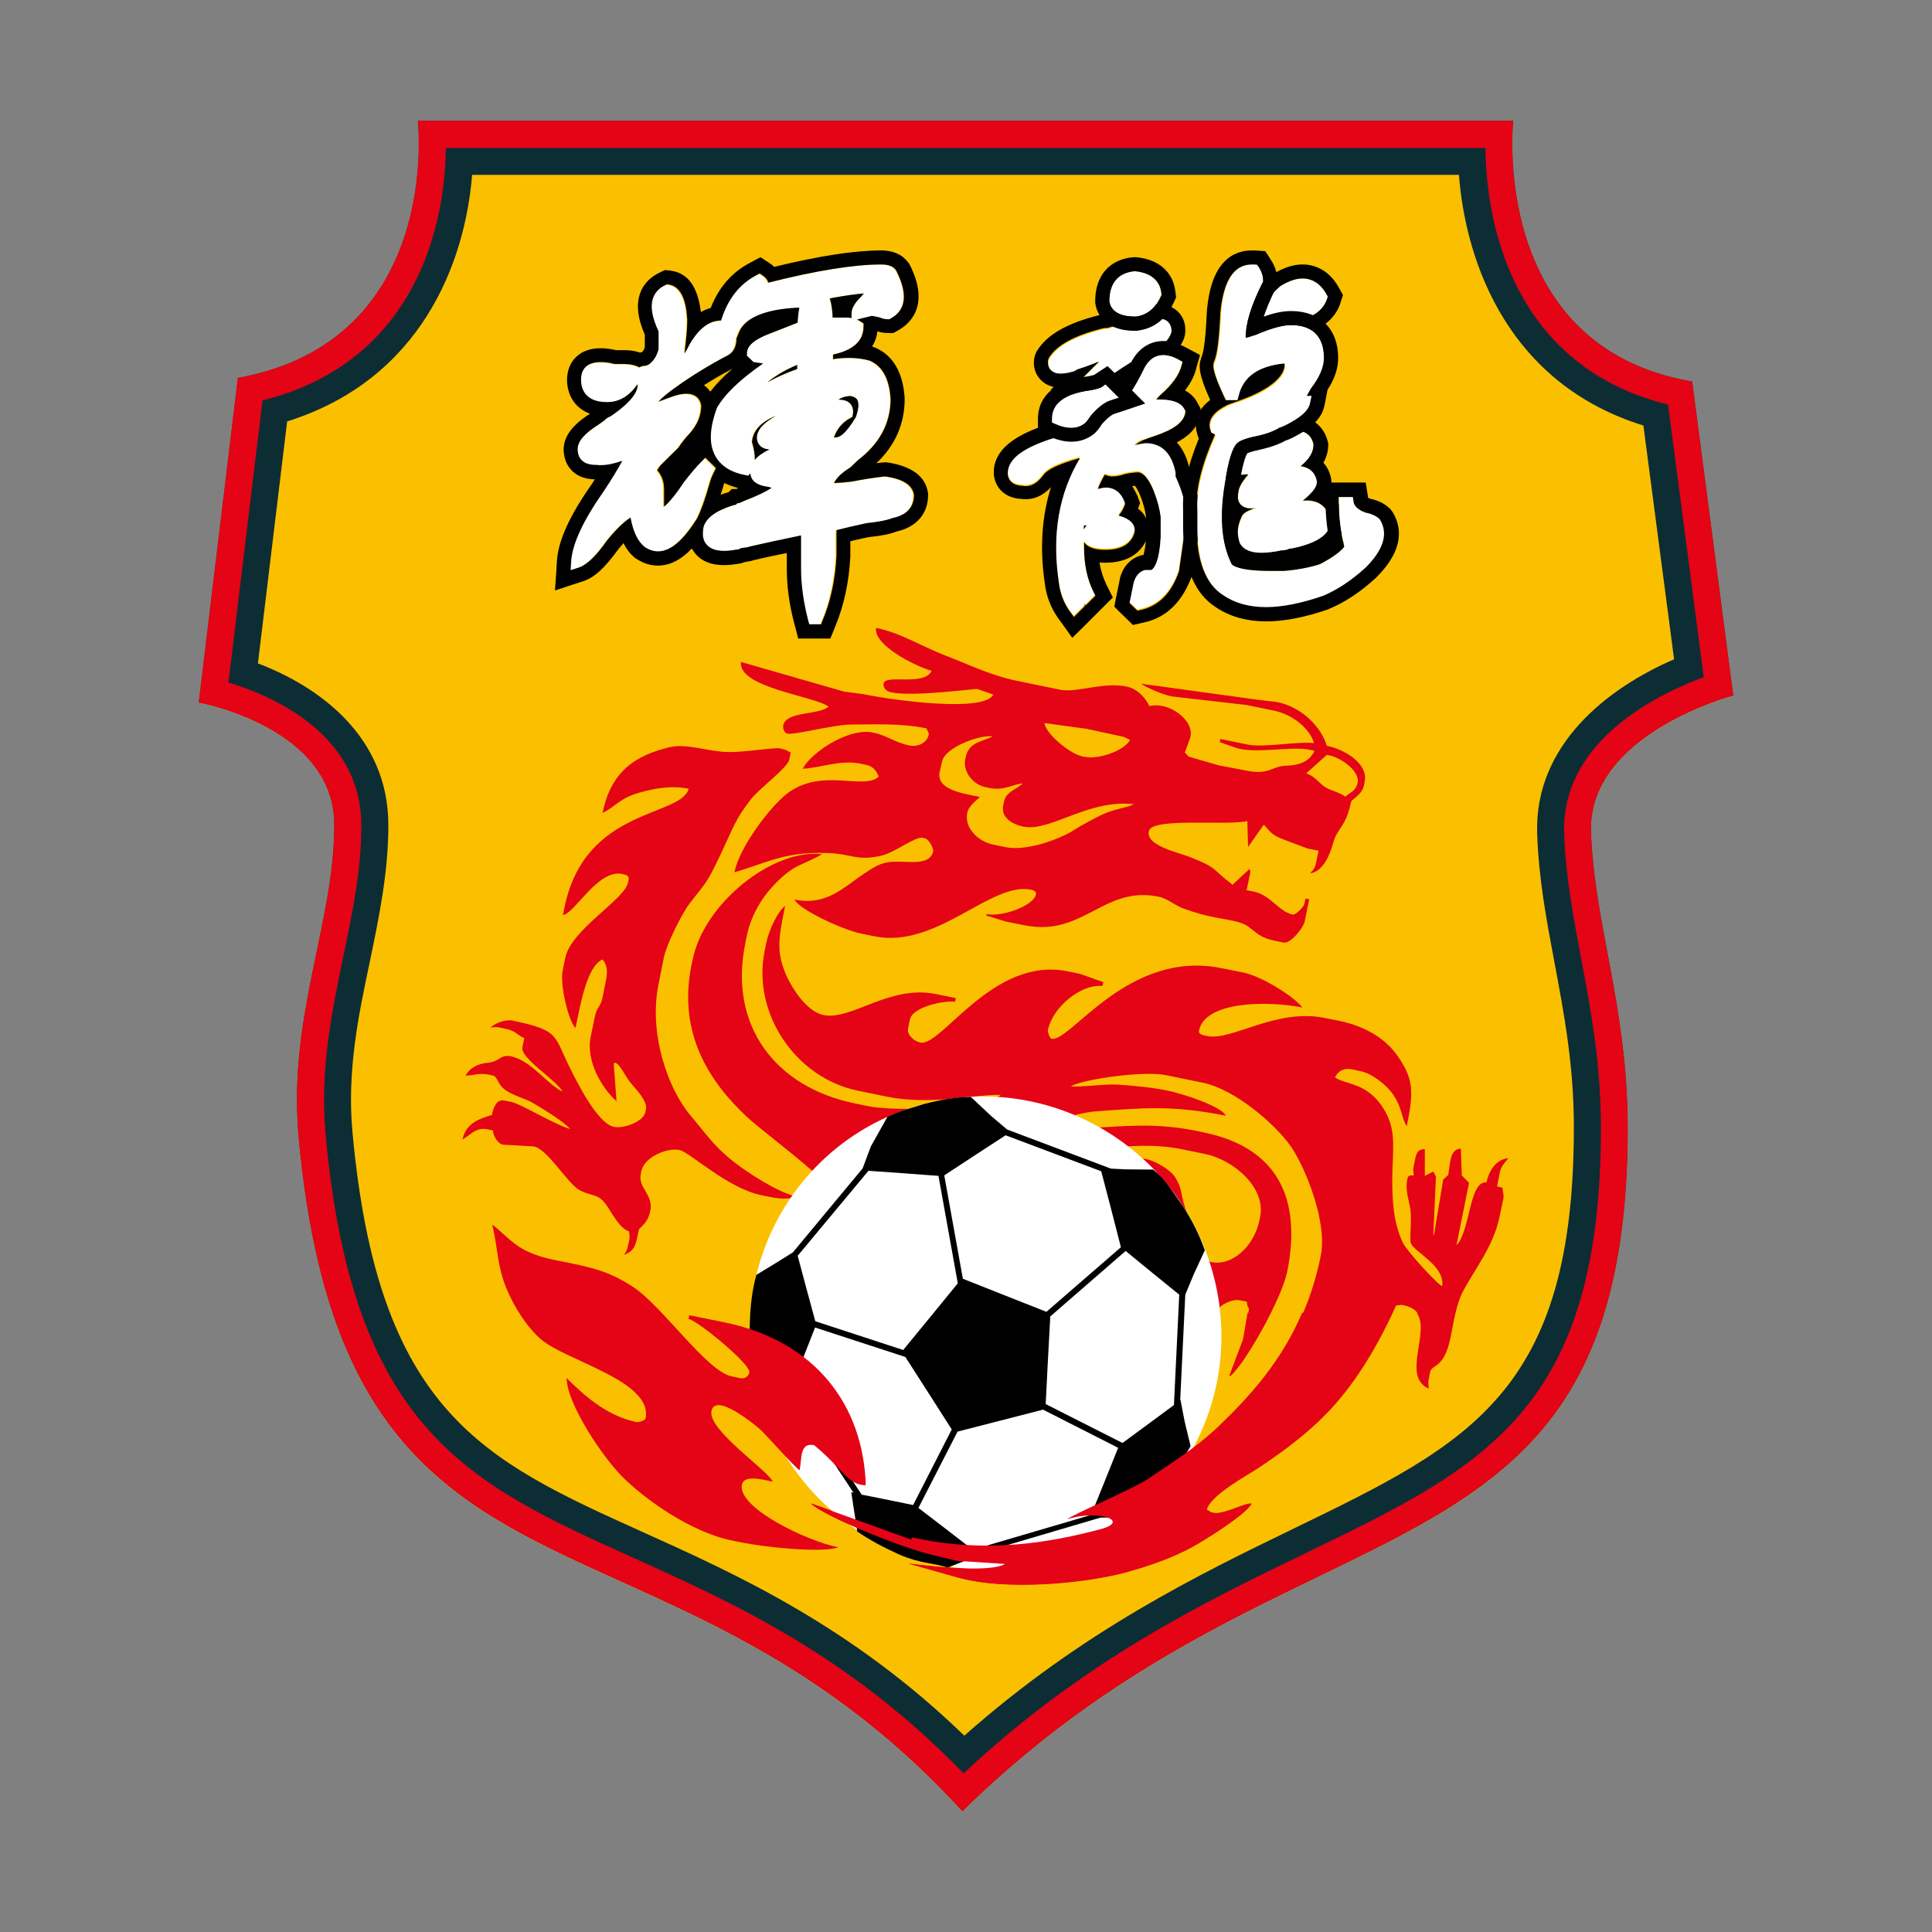 <?xml version="1.0" encoding="utf-8"?>
<!-- Created by @FCLOGO 2023-11-2 GMT+8 9:00:20 . https://fclogo.top/ -->
<!-- FOR PERSONAL USE ONLY NOT FOR COMMERCIAL USE -->
<svg version="1.1" xmlns="http://www.w3.org/2000/svg" xmlns:xlink="http://www.w3.org/1999/xlink" x="0px" y="0px"
	 viewBox="0 0 800 800" style="enable-background:new 0 0 800 800;" xml:space="preserve">
<rect x="0" y="0" width="800" height="800" fill="#808080" stroke="none"/>
<style type="text/css">
	.st0{fill:#FAC000;}
	.st1{fill:#0D2D35;}
	.st2{fill:#E50316;}
	.st3{fill:#FFFFFF;}
	.st4{fill-rule:evenodd;clip-rule:evenodd;fill:#E50316;}
	.st5{fill-rule:evenodd;clip-rule:evenodd;fill:#FFFFFF;}
</style>
<g>
	<g>
		<path class="st0" d="M626.6,50c0,0-10.3,93.5,74.1,108.1l17,130c0,0-60.1,15.8-58.9,56.3c1.1,37.8,15.1,72.5,15.2,122.3
			c0.2,197.6-136.2,146.6-275.5,283.4c-125.9-137.7-255.9-68.4-274.9-279.8c-4.5-49.6,15-88.7,14.8-128.9
			c-0.2-40.3-56.1-50.4-56.1-50.4l16.2-134.4C183.5,141.1,173,50,173,50H626.6z"/>
		<path class="st1" d="M604.1,72.3c2.9,37.7,21.2,86.8,76.4,103.9l12.7,96.8c-27.1,11.7-57.8,35.1-56.7,72
			c0.6,18.6,3.8,35.6,7.2,53.7c3.9,20.8,8,42.4,8,67.9c0.1,110-43.4,131.1-115.5,166.1c-39.6,19.2-87.9,42.6-136.9,86
			c-46.8-45.3-94.1-66.7-132.9-84.2c-66.3-29.9-110-49.7-120.5-166.3c-2.2-24.8,2.5-47.7,7.2-69.8c3.8-18.4,7.8-37.4,7.7-57.2
			c-0.2-36.1-28.4-56.8-54-66.5l12.1-100.2c55.2-17.3,73.6-65.2,76.6-102.1H604.1 M626.6,50H173c0,0,10.5,91.1-74.5,106.5
			L82.3,290.9c0,0,55.9,10.1,56.1,50.4c0.2,40.3-19.2,79.3-14.8,128.9c19,211.3,149,142.1,274.9,279.8
			C537.8,613.2,674.2,664.2,674,466.6c-0.1-49.8-14-84.4-15.2-122.3c-1.2-40.5,58.9-56.3,58.9-56.3l-17-130
			C616.3,143.5,626.6,50,626.6,50L626.6,50z"/>
		<path class="st2" d="M615.1,61.2c0.1,10,1.3,25.1,6.3,40.8c7.7,24.5,26.1,55,69.3,65.5l14.8,112.9c-18.8,6.9-58.9,26.2-57.8,64.4
			c0.5,17.7,3.7,34.3,7,52c4,21.3,8.2,43.4,8.2,70c0.1,117.1-48.4,140.6-121.8,176.1c-43.2,20.9-91.9,44.5-142.1,91.4
			c-47.6-49-95-70.4-137.1-89.4c-67.3-30.4-116-52.4-127.1-175.5c-2.4-26.5,2.6-50.2,7.3-73.1c3.9-18.7,7.6-36.3,7.5-54.9
			c-0.2-37.4-36.6-53.2-55-58.8l14.1-116.8c43.5-10.8,61.9-40.8,69.6-64.8c5-15.3,6.2-29.9,6.3-39.7H615.1 M626.6,50H173
			c0,0,10.5,91.1-74.5,106.5L82.3,290.9c0,0,55.9,10.1,56.1,50.4c0.2,40.3-19.2,79.3-14.8,128.9c19,211.3,149,142.1,274.9,279.8
			C537.8,613.2,674.2,664.2,674,466.6c-0.1-49.8-14-84.4-15.2-122.3c-1.2-40.5,58.9-56.3,58.9-56.3l-17-130
			C616.3,143.5,626.6,50,626.6,50L626.6,50z"/>
	</g>
	<g>
		<g>
			<path class="st3" d="M366.5,197.4l-0.3,0l-0.3,0c-4.2,0.5-8.8,1.2-13.4,2.1c-2.6,0.4-5,0.6-7.3,0.6c0.9-2,3.3-4.2,6.8-6.5l3-2.9
				c9-6.9,13.6-15.4,13.6-25.4c-0.5-8.3-3.4-13.6-8.7-15.9c-4.3-1.3-9.3-1.5-15.1-0.6v-1.9c8.4-1.8,12.6-5.7,12.6-11.6V134l-1.1-0.7
				c-0.5-0.3-1.1-0.6-1.6-0.9l6.1-1.5c0.5,0,1.5,0.2,3.1,0.6c1.2,0.5,2.4,0.8,3.6,0.8h0.6l0.5-0.3c4.5-2.4,8.5-7.8,2.4-19.7
				c-1.4-2.7-5.1-2.7-6.4-2.7c-11.3,0-27,2.5-46.7,7.6c-0.4-1.2-1.2-2.2-2.4-3l-1.2-0.8l-1.3,0.7c-7.1,3.7-12,10-14.7,18.8
				c-4.9,0-9.2,3.3-13,9.8c-0.8,1.6-1.5,2.9-2.1,3.8c0.1-1.2,0.2-2.5,0.4-3.9c0.5-4.3,0.7-7.5,0.7-10c-0.2-3.4-0.8-13.7-7.7-14.6
				l-0.7-0.1l-0.6,0.3c-2.5,1.1-4.2,2.9-5.1,5.2c-1.3,3.5-0.6,8.1,2.2,14v7.4c-0.8,2.9-2.3,5.1-4.2,6.4c-0.8,0.4-1.1,0.4-1,0.4
				c-1.1,0-2,0.3-2.7,0.7c-1.7-1-3.9-1.4-6.4-1.4h-3.9c-9.1-2.2-13.9,0.4-13.9,6.5c0,3.5,1.4,9.3,10.8,9.3c5,0,9.2-2.5,12.6-7.4
				c0.4,4.3-5.6,9.4-10.9,13.1l-1.4,0.7l-0.6,0.4c-0.8,0.8-1.8,1.6-3.1,2.4c-6,3.8-8.8,7-8.8,10.3c0,2,0.6,6.6,7.7,6.5
				c2.9,0.4,6.5-0.2,10.7-1.7c-1.9,3.5-4.4,7.6-7.5,12.3c-8.7,12.4-13.2,22-13.7,29.4l-0.2,3.6l3.4-1.1c3.4-1.1,7.1-4.7,11.6-11.1
				c3.7-4.6,7-7.8,9.8-9.6c1.1,6,3,9.9,5.9,12.2c6.7,4.4,13.8,0.8,21.7-11.9c1.5-2.9,3.1-7.5,5.1-14.2c0.4-1.7,1.1-3.3,1.9-5
				l0.8-1.6l-4.4-4.3l-1.7,1.7c-1.9,1.9-4.4,4.8-7.3,8.6c-3,4.6-5.7,7.9-8.1,10v-7.3c0-3-0.9-5.7-2.8-7.8c0.2-0.4,0.5-1.1,1.4-2.1
				l7.3-7.2c1.7-2.6,3.3-4.5,4.7-5.9c3.2-3.6,4.8-7.4,4.8-11.6c-0.4-3.1-2.7-4.9-6.1-4.9c-1.9,0-4.2,0.5-7,1.6l-4.6,1.7
				c1.6-1.6,3.7-3.5,6.8-5.7c6.9-5,14.3-9.5,22.3-13.7c1.5-1,3.2-2.9,3.2-6.7c0,0,0.1-0.3,0.6-1.5c2-6.7,10.2-10.5,24.3-11.3
				c0.4,0,0.7,0,1.1,0c-0.4,2.1-0.6,4.2-0.7,6.2l-12.5,4.9c-3.7,1.4-8.5,3.8-8.5,7.8v1l2.7,2.6l4,0.6c-9.5,6.6-15.7,12.4-19.1,18.3
				c-3.2,8.7-3.3,15.3-0.6,20.2c2.2,4,6.3,6.5,12.2,7.7l1.4,0.3l0.8-1c0.1,1.9,1.2,4.8,6.9,5.5c0.8,0.1,1.4,0.3,1.9,0.5
				c-2.6,1.7-6.2,3.4-10.9,5.2c-1.9,0.9-2.5,1.1-2.5,1.1l-0.7,0l-0.7,0.7l-0.7,0.1c-3.2,1-12.9,4-12.9,11c-0.2,2.2,0.3,4.1,1.6,5.5
				c1.5,1.7,3.9,2.5,7.2,2.5c1.5,0,3.3-0.2,4.8-0.5c0.6,0,1.4-0.1,2.3-0.7c1.4-0.1,2.7-0.3,3.9-0.7c5.7-1.3,12.6-2.8,20.8-4.5
				c0,0,0,0,0,0.1v13.7c0,6.6,1,13.7,2.9,21.2l0.5,1.8h4.9l0.6-1.5c3.4-8,5.3-17.1,5.8-27v-10.5c3.1-0.8,7.4-1.8,12.5-2.9
				c4.9-0.5,8.6-1.2,10.7-2.1c7.8-1.5,9-6.4,8.9-9.7C377.4,199,369.2,197.8,366.5,197.4z M317.8,158.3c3.4-2.9,7.5-5.3,12.3-7.2v1.7
				C325.6,154.4,321.5,156.3,317.8,158.3z M352.2,167.3c-1-1.2-2.6-1.8-4.7-1.8c-0.1,0-0.2,0-0.3,0c1.1-0.8,2.6-1.4,4.9-1.6
				c2.1,0.4,2.6,1.3,2.8,1.6c0.8,1.4,0.5,4-0.6,7.1c-4.6,7.8-7,8.4-8.2,8.4c-0.3,0.1-0.6,0.1-0.9,0.1c1.3-3.6,3.5-6.2,6.7-8l1-0.6
				l0.2-1.2C353.5,169.3,352.8,168,352.2,167.3z M352.5,129.8v1.9c-0.6-0.1-1.2-0.2-1.8-0.2h-6c-0.1-3.2-0.5-5.8-1.2-7.9
				c0.4-0.1,0.9-0.2,1.4-0.3c5-0.9,9.2-1.5,12.7-1.8c-0.3,0.3-0.5,0.7-0.9,1.1C353.9,125.4,352.5,127.7,352.5,129.8z M311.2,183
				c0.4-4.7,3.8-8.3,9.9-10.8c-4.7,2.7-7.2,5.2-7.8,8c-0.3,2,0.4,3.3,1,4.1c0.9,1.1,2.3,1.6,4.1,1.8c-2.6,1.3-4.6,2.7-6,4.3
				C312.6,188.2,312.2,185.8,311.2,183z"/>
			<path d="M364.8,109.5c1.2,0,5,0,6.4,2.7c6.1,12,2.1,17.3-2.4,19.7l-0.5,0.3h-0.6c-1.2,0-2.4-0.3-3.6-0.8
				c-1.7-0.4-2.6-0.5-3.1-0.6l-6.1,1.5c0.5,0.2,1.1,0.5,1.6,0.9l1.1,0.7v1.3c0,5.9-4.2,9.8-12.6,11.6v1.9c2.3-0.4,4.6-0.5,6.7-0.5
				c3,0,5.8,0.4,8.4,1.1c5.4,2.3,8.2,7.6,8.7,15.9c0,10.1-4.6,18.6-13.6,25.4l-3,2.9c-3.6,2.2-5.9,4.4-6.8,6.5
				c2.3-0.1,4.7-0.3,7.3-0.6c4.6-0.9,9.1-1.6,13.4-2.1l0.3,0l0.3,0c2.7,0.4,10.8,1.6,11.8,7.5c0,3.2-1.1,8.1-8.9,9.7
				c-2.2,0.9-5.8,1.6-10.7,2.1c-5.1,1.1-9.4,2.1-12.5,2.9V230c-0.5,9.9-2.4,19-5.8,27l-0.6,1.5h-4.9l-0.5-1.8
				c-1.9-7.5-2.9-14.6-2.9-21.2v-13.7c0,0,0,0,0-0.1c-8.2,1.7-15.1,3.2-20.8,4.5c-1.2,0.4-2.5,0.6-3.9,0.7c-0.9,0.6-1.7,0.7-2.3,0.7
				c-1.5,0.3-3.3,0.5-4.8,0.5c0,0,0,0,0,0c-3.3,0-5.7-0.8-7.2-2.5c-1.3-1.4-1.8-3.2-1.6-5.5c0-7,9.7-10,12.9-11l0.7-0.1l0.7-0.7
				l0.7,0c-0.1,0,0.6-0.2,2.5-1.1c4.7-1.8,8.4-3.5,10.9-5.2c-0.5-0.2-1.1-0.4-1.9-0.5c-5.7-0.8-6.8-3.7-6.9-5.5l-0.8,1l-1.4-0.3
				c-5.8-1.1-9.9-3.7-12.2-7.7c-2.8-4.9-2.6-11.5,0.6-20.2c3.4-5.8,9.6-11.7,19.1-18.3l-4-0.6l-2.7-2.6v-1c0-3.9,4.9-6.3,8.5-7.8
				l12.5-4.9c0.1-2.1,0.3-4.2,0.7-6.2c-0.4,0-0.7,0-1.1,0c-14.1,0.8-22.3,4.6-24.3,11.3c-0.6,1.2-0.6,1.5-0.6,1.5
				c0,3.8-1.7,5.8-3.2,6.7c-8,4.2-15.4,8.7-22.3,13.7c-3.1,2.2-5.3,4-6.8,5.7l4.6-1.7c2.8-1.1,5.1-1.6,7-1.6c3.4,0,5.6,1.8,6.1,4.9
				c0,4.2-1.6,7.9-4.8,11.6c-1.4,1.4-3,3.4-4.7,5.9l-7.3,7.2c-0.8,1-1.2,1.7-1.4,2.1c1.9,2.2,2.8,4.8,2.8,7.8v7.3
				c2.4-2.1,5.1-5.4,8.1-10c3-3.9,5.4-6.7,7.3-8.6l1.7-1.7l4.4,4.3l-0.8,1.6c-0.8,1.6-1.5,3.3-1.9,5c-1.9,6.7-3.6,11.3-5.1,14.2
				c-5.8,9.3-11.1,13.7-16.2,13.7c-1.9,0-3.7-0.6-5.5-1.8c-2.9-2.3-4.8-6.2-5.9-12.2c-2.8,1.8-6.1,5-9.8,9.6
				c-4.5,6.4-8.3,10-11.6,11.1l-3.4,1.1l0.2-3.6c0.5-7.4,5-17,13.7-29.4c3.1-4.7,5.6-8.8,7.5-12.3c-3.4,1.2-6.4,1.8-8.9,1.8
				c-0.6,0-1.2,0-1.8-0.1c-0.1,0-0.2,0-0.3,0c-6.9,0-7.5-4.6-7.5-6.5c0-3.3,2.8-6.5,8.8-10.3c1.2-0.8,2.3-1.6,3.1-2.4l0.6-0.4
				l1.4-0.7c5.3-3.6,11.3-8.8,10.9-13.1c-3.4,4.9-7.6,7.4-12.6,7.4c-9.4,0-10.8-5.8-10.8-9.3c0-4.7,2.8-7.3,8.2-7.3
				c1.7,0,3.6,0.2,5.7,0.8h3.9c2.5,0,4.7,0.5,6.4,1.4c0.7-0.5,1.6-0.7,2.7-0.7c0,0,0.3-0.1,1-0.4c2-1.3,3.4-3.4,4.2-6.4v-7.4
				c-2.8-5.9-3.5-10.5-2.2-14c0.9-2.3,2.6-4.1,5.1-5.2l0.6-0.3l0.7,0.1c6.9,1,7.5,11.2,7.7,14.6c0,2.5-0.2,5.7-0.7,10
				c-0.2,1.4-0.3,2.7-0.4,3.9c0.6-0.9,1.3-2.2,2.1-3.8c3.8-6.5,8.1-9.8,13-9.8c2.7-8.8,7.6-15.1,14.7-18.8l1.3-0.7l1.2,0.8
				c1.2,0.8,2,1.8,2.4,3C337.8,112.1,353.5,109.5,364.8,109.5 M344.8,131.5h6c0.6,0,1.2,0.1,1.8,0.2v-1.9c0-2.1,1.3-4.4,4.2-7.2
				c0.3-0.4,0.6-0.8,0.9-1.1c-3.5,0.3-7.7,0.9-12.7,1.8c-0.5,0.1-0.9,0.2-1.4,0.3C344.3,125.6,344.7,128.3,344.8,131.5 M317.8,158.3
				c3.7-2.1,7.8-3.9,12.3-5.5v-1.7C325.3,153.1,321.2,155.5,317.8,158.3 M347.2,165.5c0.1,0,0.2,0,0.3,0c2.1,0,3.7,0.6,4.7,1.8
				c0.6,0.7,1.3,2.1,1,4.1l-0.2,1.2l-1,0.6c-3.2,1.7-5.4,4.4-6.7,8c0.3,0,0.6-0.1,0.9-0.1c1.1,0,3.6-0.7,8.2-8.4
				c1.1-3.1,1.4-5.7,0.6-7.1c-0.2-0.3-0.7-1.2-2.8-1.6C349.8,164.1,348.3,164.7,347.2,165.5 M312.6,190.4c1.3-1.6,3.3-3,6-4.3
				c-1.8-0.1-3.2-0.7-4.1-1.8c-0.6-0.7-1.3-2-1-4.1c0.6-2.8,3-5.3,7.8-8c-6.2,2.5-9.5,6.1-9.9,10.8
				C312.2,185.8,312.6,188.2,312.6,190.4 M364.8,103.7c-11,0-25.8,2.3-44.2,6.8c-0.5-0.5-1-0.9-1.6-1.3l-1.2-0.8l-2.9-1.9l-3,1.6
				l-1.3,0.7c-7.5,3.9-13,10.2-16.3,18.7c-1.4,0.4-2.8,1-4.1,1.7c-1.2-10.4-5.4-16.2-12.4-17.1l-0.7-0.1l-1.7-0.2l-1.5,0.7l-0.6,0.3
				c-3.9,1.8-6.8,4.7-8.2,8.5c-1.7,4.8-1.1,10.4,1.9,17.3v5.2c-0.2,0.7-0.6,1.4-1.1,2c-0.3,0-0.6,0.1-0.9,0.2c-2-0.7-4.1-1-6.5-1
				h-3.3c-2.3-0.5-4.4-0.8-6.4-0.8c-4.2,0-7.5,1.1-10,3.4c-1.8,1.6-4,4.7-4,9.7c0,5.4,2.6,11.5,9.5,14c-4.8,3.1-10.9,7.9-10.9,14.8
				c0,5.6,3.4,12.2,12.9,12.4c-0.3,0.5-0.7,1-1,1.6c-9.4,13.3-14.1,23.6-14.7,32.2l-0.2,3.6l-0.6,8.6l8.2-2.7l3.4-1.1
				c4.7-1.5,9.1-5.6,14.5-13.1c0.8-1,1.6-1.9,2.3-2.7c1.3,2.7,3,4.8,5.1,6.4l0.2,0.1l0.2,0.1c2.8,1.8,5.7,2.7,8.7,2.7
				c4.9,0,9.5-2.3,14.1-7.1c0.5,1,1.1,1.8,1.7,2.5c2.6,2.9,6.5,4.4,11.6,4.4c1.8,0,3.7-0.2,5.5-0.5c1.1-0.1,2.2-0.4,3.3-0.8
				c1.3-0.2,2.5-0.4,3.7-0.8c3.8-0.9,8.3-1.9,13.5-2.9v6.6c0,7.1,1,14.7,3.1,22.6l0.5,1.8l1.1,4.4h4.5h4.9h3.9l1.5-3.6l0.6-1.5
				c3.6-8.7,5.7-18.4,6.2-29l0-0.1V230v-5.9c2.2-0.5,4.7-1.1,7.6-1.7c5-0.5,8.8-1.2,11.5-2.3c8.3-1.8,13.2-7.5,13.1-15.3l0-0.5
				l-0.1-0.5c-1.1-6.6-6.7-10.8-16.7-12.3l-0.3,0l-0.7-0.1l-0.7,0.1l-0.3,0c-0.9,0.1-1.7,0.2-2.6,0.3c7.8-7.4,11.7-16.3,11.7-26.6
				v-0.2l0-0.2c-0.7-10.6-4.8-17.7-12.3-20.9l-0.3-0.1l-0.3-0.1c-0.2-0.1-0.4-0.1-0.6-0.2c1.4-2.2,2-4.4,2.2-6.3
				c1.5,0.5,3,0.7,4.5,0.7h0.6h1.5l1.3-0.7l0.5-0.3c4.5-2.4,13.9-9.9,4.9-27.5C374.9,106.9,371.8,103.7,364.8,103.7L364.8,103.7z
				 M291.5,159.5c3.8-2.4,7.7-4.7,11.8-6.8c-3.8,3.2-6.8,6.4-9.2,9.5C293.4,161.1,292.5,160.2,291.5,159.5L291.5,159.5z
				 M298.4,204.9c0.3-0.9,0.6-1.9,0.9-2.9c0.2-0.7,0.4-1.4,0.6-2c1.7,0.8,3.6,1.5,5.8,2.1c-0.3,0.2-0.6,0.3-0.9,0.4l-1.8,0l-1.3,1.3
				C300.5,204.1,299.4,204.5,298.4,204.9L298.4,204.9z"/>
		</g>
		<g>
			<path class="st3" d="M443.9,154.1c0.6-0.1,1.4-0.3,2.2-1l3.9-1.3c1.9-0.7,3.6-1.4,5.2-2l-8.3,8.3l4.5,0.9
				c0.6,0.1,1.1,0.2,1.6,0.2c2.6,0,5-1.3,6.9-3.6c0.2-0.2,0.6-0.5,1.8-1.1c4.4-3.1,8.9-5.8,13.3-8c0.7-0.1,1.5-0.4,2.7-1
				c4.4-2.7,6.7-5.2,7.4-7.7l0.1-0.6c0-3.2-2-5.2-5.2-5.2c-5.4,0-12.4,1.4-21.4,4.2h-1l-0.6,0.1c-12,3-19.3,7-22.5,12.3l-0.3,0.8
				c-0.3,2,0.3,3.3,0.9,4C436.6,155,439.3,155.3,443.9,154.1z"/>
			<path d="M479.9,131.9c3.2,0,5.2,2,5.2,5.2l-0.1,0.6c-0.7,2.6-3,5-7.4,7.7c-1.1,0.6-2,0.9-2.7,1c-4.4,2.2-8.9,4.9-13.3,8
				c-1.2,0.6-1.6,1-1.8,1.1c-1.8,2.3-4.2,3.6-6.9,3.6c-0.5,0-1.1-0.1-1.6-0.2l-4.5-0.9l8.3-8.3c-1.6,0.6-3.4,1.3-5.2,2l-3.9,1.3
				c-0.8,0.6-1.6,0.9-2.2,1c-1.8,0.5-3.4,0.7-4.6,0.7c-2,0-3.3-0.6-4.3-1.7c-0.6-0.7-1.2-2-0.9-4l0.3-0.8
				c3.2-5.3,10.5-9.3,22.5-12.3l0.6-0.1h1C467.6,133.2,474.6,131.9,479.9,131.9 M479.9,126c-5.8,0-13.1,1.4-22.2,4.2h-0.1h-0.3
				l-0.4,0l-0.6,0.1l-0.4,0l-0.4,0.1c-13.7,3.4-22,8.2-26.1,14.9l-0.3,0.5l-0.2,0.5l-0.3,0.8l-0.2,0.5l-0.1,0.5
				c-0.6,3.3,0.2,6.4,2.2,8.7c1.1,1.3,2.9,2.8,5.8,3.4l-1.3,1.3l10.7,2.1l4.5,0.9c0.9,0.2,1.8,0.3,2.8,0.3c4.1,0,8-1.8,10.9-5.2
				c0.1-0.1,0.3-0.1,0.5-0.2l0.3-0.2l0.3-0.2c4-2.8,8-5.2,12-7.3c1-0.3,2-0.7,3.3-1.3l0.2-0.1l0.2-0.1c3.6-2.2,8.6-5.9,9.9-11.2
				l0.1-0.4l0-0.4l0.1-0.6l0-0.4v-0.4C491,130.7,486.3,126,479.9,126L479.9,126z"/>
		</g>
		<g>
			<path class="st3" d="M470.1,131.1h0.1l0.1,0c4.6-0.6,8.1-3.4,10.3-8.4l0.3-0.6l-0.1-0.7c-0.3-3.1-2.2-8.4-11-9.1
				c-6.9,0.6-10.6,4.9-10.6,12.6C459.8,127.8,462,131.1,470.1,131.1z"/>
			<path d="M469.9,112.3c8.8,0.8,10.7,6,11,9.1l0.1,0.7l-0.3,0.6c-2.2,5-5.7,7.8-10.3,8.4l-0.1,0h-0.1c-8.1,0-10.3-3.4-10.8-6.2
				C459.3,117.2,463.1,112.9,469.9,112.3 M469.9,106.5l-0.5,0c-10,0.8-16,7.7-15.9,18.4l0,0.5l0.1,0.5c0.5,3.3,3.2,11.1,16.6,11.1
				h0.4l0.5-0.1c4.8-0.6,11.1-3.1,15-11.8l0.3-0.6l0.6-1.4l-0.2-1.6l-0.1-0.7c-0.9-8.2-7-13.5-16.3-14.3L469.9,106.5L469.9,106.5z"
				/>
		</g>
		<g>
			<path class="st3" d="M539.5,207.4c4.8-3.9,5.8-5.9,5.8-7.9c-0.3-2.2-1.5-5.7-6.7-6.4c3.6-3,5.3-5.8,5.3-9
				c-0.4-2.2-1.9-5.8-7.8-5.8c-3.4,0-8,1.3-14,3.8l-0.9,0.1c-2.9,0.8-11.6,3.3-11.5,8.8c-0.4,1.8-0.1,3.3,0.8,4.4
				c0.5,0.7,1.6,1.4,3.4,1.4c0.5,0,1-0.1,1.1-0.1c0.7,0,1.3,0,2-0.1c-3,3.4-4.4,6.2-4.4,8.8c0,1.6,0.5,2.9,1.4,3.9
				c1,1,2.3,1.4,3.9,1.4c0.5,0,1.1,0,2.1-0.2l0.6-0.2c-0.3,0.2-0.8,0.3-1.6,0.5c-2.5,1-4.5,1.9-4.9,3.6c-1,2.1-1.5,4.2-1.5,6.2
				c-0.2,2.4,0.4,4.4,1.8,5.8c1.7,1.8,4.3,2.7,8,2.7c2.3,0,5.1-0.3,8.3-1c1.4,0,2.4-0.3,3.3-0.7l1.1-0.1
				c10.1-2.1,15.3-5.5,15.9-10.4l0-0.3l0-0.3C550,210,546.1,206.8,539.5,207.4z"/>
			<path d="M536.1,178.2c5.9,0,7.4,3.7,7.8,5.8c0,3.2-1.7,6.1-5.3,9c5.1,0.8,6.4,4.3,6.7,6.4c0,1.9-1,3.9-5.8,7.9
				c0.6-0.1,1.1-0.1,1.6-0.1c5.6,0,9,3.2,9.8,8.9l0,0.3l0,0.3c-0.6,4.9-5.8,8.3-15.9,10.4l-1.1,0.1c-0.8,0.4-1.9,0.7-3.3,0.7
				c-3.2,0.7-6,1-8.3,1c-3.7,0-6.4-0.9-8-2.7c-1.4-1.5-2-3.4-1.8-5.8c0-1.9,0.5-4.1,1.5-6.2c0.5-1.7,2.4-2.6,4.9-3.6
				c0.7-0.2,1.2-0.4,1.6-0.5l-0.6,0.2c-1,0.2-1.5,0.2-2.1,0.2c-1.6,0-2.9-0.5-3.9-1.4c-1-1-1.4-2.3-1.4-3.9c0-2.6,1.4-5.4,4.4-8.8
				c-0.7,0-1.3,0.1-2,0.1c-0.1,0.1-0.6,0.1-1.1,0.1c-1.8,0-2.8-0.8-3.4-1.4c-0.9-1.1-1.1-2.5-0.8-4.4c0-5.6,8.7-8,11.5-8.8l0.9-0.1
				C528.1,179.5,532.7,178.2,536.1,178.2 M536.1,172.4c-4.1,0-9.1,1.3-15.5,4l-0.5,0.1l-0.5,0.1c-10.2,2.9-15.5,7.6-15.7,13.9
				c-0.7,4.2,0.7,7,2.1,8.6c0.5,0.6,1,1.1,1.6,1.5c-0.6,1.6-0.9,3.2-0.9,4.9c0,3,0.9,5.1,2,6.6c0,0.1,0,0.1-0.1,0.2
				c-1.2,2.7-1.9,5.4-1.9,8.1c-0.3,3.9,0.9,7.4,3.3,10c2.8,3,7,4.6,12.3,4.6c2.6,0,5.6-0.4,9-1.1c1.4-0.1,2.7-0.3,3.9-0.7l0.1,0
				l0.5,0l0.5-0.1c4.7-1,19.1-4,20.5-15.4l0-0.3l0.1-0.8l-0.1-0.8l0-0.3c-0.7-5.1-3-9-6.5-11.3c0.7-1.4,1-2.9,1-4.6l0-0.3l0-0.3
				c-0.4-2.9-1.5-5.4-3.3-7.4c1.3-2.4,2-4.8,2-7.4l0-0.5l-0.1-0.5C548.7,177.9,544.6,172.4,536.1,172.4L536.1,172.4z"/>
		</g>
		<g>
			<path class="st3" d="M520.6,132.2l3.7,3.6l1.6-0.8c1.1-0.5,3.5-1.3,9-1.9c8-1.1,12.9-4.2,14.6-9.3l0.3-1l-0.5-0.9
				c-3-5.5-7-6.6-9.9-6.6c-2.7,0-5.7,1-9.3,3.2c-5.1,4.5-8,8.6-9.1,12.3L520.6,132.2z"/>
			<path d="M539.4,115.3c2.9,0,6.9,1.2,9.9,6.6l0.5,0.9l-0.3,1c-1.7,5.1-6.6,8.3-14.6,9.3c-5.5,0.6-7.9,1.3-9,1.9l-1.6,0.8l-3.7-3.6
				l0.4-1.4c1.1-3.7,4.1-7.8,9.1-12.3C533.7,116.3,536.7,115.3,539.4,115.3 M539.4,109.5c-3.8,0-7.9,1.3-12.3,4l-0.5,0.3l-0.4,0.4
				c-5.9,5.3-9.4,10.2-10.8,15l-0.4,1.4l-1,3.3l2.4,2.4l3.7,3.6l3,3l3.8-1.9l1.6-0.8c0.1,0,1.6-0.7,7-1.3
				c13.1-1.7,17.8-8.2,19.5-13.3l0.3-1l0.8-2.4l-1.2-2.2l-0.5-0.9C549.8,110.8,543,109.5,539.4,109.5L539.4,109.5z"/>
		</g>
		<g>
			<path class="st3" d="M477.9,180.5c8.1-2.7,12.2-5.7,12.8-9.6l0.1-0.8l-0.4-0.7c-1.4-2.8-4.9-4.1-10.6-4.1c-0.4,0-0.7,0-1.1,0
				c0.6-0.6,1.2-1.3,2-2.1c4.6-4.1,7.3-7.9,8.4-11.6l0.5-1.9l-1.7-0.9c-2.3-1.2-4.4-1.9-6.3-1.9c-2.4,0-5.8,1-8.2,5.7
				c-3.6,7.6-7.6,13.4-12,17.3c-3,2.6-8.2,5.3-15.4,8c-2.9,1.2-3.8,1.2-4,1.2l-4.9,1.5c-13.6,4.2-19.9,8.9-19.9,14.9
				c0,1.2,0.5,5.1,6.4,5.2c2.7,0.5,5.4-0.7,7.9-3.9c0.9-1.4,1.6-1.8,1.9-2l0.4-0.3c1.4-1.1,4.8-3,12.5-5.1c0.3-0.1,0.5-0.2,0.8-0.2
				c-8.7,14.6-11.7,31.7-8.8,51.2c0.5,4.6,2.1,8.7,4.6,12.3l1.7,2.3l4.5-4.5l-0.2-0.7l0.6,0.4l4-4l-0.8-1.6
				c-2.6-5.2-3.9-11.4-3.9-18.4v-2.2c1.3,2.1,4.2,3.2,8.8,3.2c8.5,0,11.3-4,12.1-7.4l0.1-0.6c0-3.9-4.1-5.5-6.7-6.2
				c1-1.2,1.7-2.5,2.4-4l0.3-0.9l-0.3-0.9c-1.8-5.1-5.5-5.8-7.5-5.8c-1.1,0-2.3,0.2-3.5,0.6c0.8-2.1,1.8-4,2.9-5.9l0.9,0.3
				c1.9,0.7,4.7,0.4,7.5-0.6c2.2-0.4,4.2-0.7,5.5-0.7c2.3,0.3,4.5,3.2,6.5,8.2c1.3,3.5,2.2,7.1,2.7,10.3l0,8.2
				c-0.5,10.1-2.6,12.9-3.8,13.7h-2.2l-0.8,0.1c-1.6,0.5-3.6,1.8-4.4,5.3l-1.7,8.3l3.3,3.2l1.3-0.3c7.4-1.6,12.7-6.8,15.9-16
				l1.4-9.8c0.5-3.2,0.9-5.9,1.4-8.7v-5.6c0-4-1.4-9-4.2-15.2v-1.6l-0.1-0.5c-2.1-9.6-7.7-11.7-12.4-11.7c0,0,0,0-0.1,0
				c-1.5,0.2-3,0.4-4.4,0.8c0.9-0.6,1.9-1.2,2.9-1.7C473.2,182.2,474.5,181.7,477.9,180.5z M448.8,219.2l0-1.4c0,0,0.3-0.2,1.2-0.2
				C449.4,218,449,218.6,448.8,219.2z"/>
			<path d="M481.7,147c1.9,0,4.1,0.6,6.3,1.9l1.7,0.9l-0.5,1.9c-1.1,3.8-3.8,7.6-8.4,11.6c-0.8,0.7-1.4,1.4-2,2.1c0.4,0,0.7,0,1.1,0
				c5.7,0,9.2,1.3,10.6,4.1l0.4,0.7l-0.1,0.8c-0.6,3.8-4.7,6.9-12.8,9.6c-3.4,1.1-4.7,1.7-5.3,2c-1,0.6-2,1.1-2.9,1.7
				c1.4-0.3,2.8-0.6,4.4-0.8c0,0,0,0,0.1,0c4.7,0,10.3,2,12.4,11.7l0.1,0.5v1.6c2.8,6.2,4.2,11.2,4.2,15.2v5.6
				c-0.5,2.8-1,5.5-1.4,8.7l-1.4,9.8c-3.2,9.2-8.5,14.4-15.9,16l-1.3,0.3l-3.3-3.2l1.7-8.3c0.9-3.5,2.9-4.8,4.4-5.3l0.8-0.1h2.2
				c1.2-0.8,3.3-3.6,3.8-13.7l0-8.2c-0.4-3.2-1.3-6.8-2.7-10.3c-1.9-5-4.2-7.9-6.5-8.2c-1.3,0-3.2,0.2-5.5,0.7c-1.8,0.6-3.6,1-5.1,1
				c-0.9,0-1.7-0.1-2.4-0.4l-0.9-0.3c-1.2,1.9-2.1,3.8-2.9,5.9c1.3-0.4,2.4-0.6,3.5-0.6c2,0,5.6,0.8,7.5,5.8l0.3,0.9l-0.3,0.9
				c-0.6,1.5-1.4,2.9-2.4,4c2.6,0.7,6.7,2.3,6.7,6.2l-0.1,0.6c-0.8,3.4-3.6,7.4-12.1,7.4c-4.5,0-7.5-1.1-8.8-3.2v2.2
				c0,7,1.3,13.2,3.9,18.4l0.8,1.6l-4,4l-0.6-0.4l0.2,0.7l-4.5,4.5l-1.7-2.3c-2.6-3.6-4.1-7.7-4.6-12.3c-2.9-19.4,0-36.6,8.8-51.2
				c-0.3,0.1-0.5,0.2-0.8,0.2c-7.7,2.2-11,4-12.5,5.1l-0.4,0.3c-0.3,0.2-0.9,0.6-1.9,2c-2.1,2.7-4.4,4-6.7,4c-0.4,0-0.8,0-1.2-0.1
				c-5.9-0.1-6.4-4-6.4-5.2c0-6,6.3-10.7,19.9-14.9l4.9-1.5c0.2,0,1.1-0.1,4-1.2c7.2-2.7,12.4-5.4,15.4-8c4.4-3.9,8.4-9.8,12-17.3
				C475.9,148,479.3,147,481.7,147 M448.8,219.2c0.3-0.6,0.7-1.2,1.2-1.7c-0.9,0-1.2,0.2-1.2,0.2L448.8,219.2 M481.7,141.2
				c-3.3,0-9.5,1.2-13.4,9c-3.3,7-6.9,12.2-10.7,15.6c-1.6,1.4-5.4,3.8-13.6,6.8c-1.4,0.5-2.1,0.8-2.4,0.8h-0.4l-0.8,0.3l-4.9,1.5
				c-10.3,3.2-24,8.7-24,20.4c0,5.1,3.6,10.7,11.6,11c0.6,0.1,1.2,0.1,1.8,0.1c2.7,0,6.5-0.9,10.3-5c-3.8,12-4.7,25.3-2.6,39.6
				c0.6,5.4,2.5,10.4,5.7,14.9l1.7,2.3l4,5.6l4.9-4.8l1.4-1.4l0,0l2.8-2.8l0.3-0.3l2.6-2.6l0,0l1.8-1.8l3-3l-1.9-3.8l-0.8-1.6
				c-1.3-2.7-2.3-5.7-2.8-9.1c0.8,0.1,1.6,0.1,2.4,0.1c10.5,0,14.9-5.1,16.8-9c-0.3,2.9-0.7,4.7-1,5.8l-0.7,0.1l-0.4,0.1l-0.4,0.1
				c-2.4,0.8-6.7,3.1-8.3,9.5l0,0.1l0,0.1l-1.7,8.3l-0.6,3.1l2.2,2.2l3.3,3.2l2.2,2.2l3.1-0.7l1.3-0.3c9.5-2,16.3-8.7,20.2-19.8
				l0.2-0.5l0.1-0.6l1.4-9.8c0.4-2.7,0.8-5.3,1.4-8.5l0.1-0.5V218v-5.6c0-4.6-1.4-10-4.2-16.4v-0.3v-0.3l0-0.3l-0.1-0.5l0-0.3
				l-0.1-0.3c-1-4.5-2.7-8.1-5.2-10.8c4.5-2.4,8.6-5.8,9.5-11.2l0.1-0.8l0.3-1.9l-0.9-1.7l-0.4-0.7c-1.1-2.2-2.9-4-5.2-5.2
				c2.1-2.8,3.6-5.5,4.4-8.3l0.5-1.9l1.3-4.5l-4.1-2.2l-1.7-0.9C487.7,142.1,484.7,141.2,481.7,141.2L481.7,141.2z M468.8,201.3
				c0.4-0.1,0.8-0.1,1.2-0.1c0.5,0.6,1.3,1.9,2.3,4.4c1.1,2.8,1.9,5.8,2.3,8.6v0.4c-0.7-1.4-1.7-2.8-3.4-4l0.1-0.2l0.8-2.1l-0.8-2.1
				l-0.3-0.9C470.3,203.9,469.6,202.5,468.8,201.3L468.8,201.3z"/>
		</g>
		<g>
			<path class="st3" d="M571.6,215.3l-0.4-0.5c-1.3-1.3-3.3-2.2-5.8-2.6c-4.3-1.6-4.6-3.7-4.8-4.4l-0.3-2h-5.9v2.4
				c0,6.1,0.7,11.9,2.1,17.1c0,0.4,0.1,0.8,0.2,1.1c-1.3,1.6-3.9,3.9-9.3,6.8l-1,0.5c-4.5,1.3-9.5,2.2-14.7,2.7h-5.6
				c-13.1,0-15.7-2.4-16-2.8c-4.4-8.8-5.3-20.5-2.5-35.2l0-0.3c1.8-11.1,3.9-13.9,4.9-14.7c0.6-0.6,2.4-1.7,7.9-2.8
				c4.2-0.9,7.3-2.1,9.5-3.5c0.7-0.1,1.4-0.4,2.3-0.9c6.5-3.2,9.8-6.2,10.4-9.4l0.6-2.9h-2c0.4-0.8,1-1.8,1.7-3
				c3.6-4.7,5.4-8.8,5.4-12.7c0-8.8-4.8-13.6-13.6-13.6c-3.1,0-7.1,1-12.2,3c-2.9,1.3-5.1,2-6.6,2.3c-0.1-5.8,2.3-13.4,6.9-22.7
				l0.3-0.5v-0.6c0-1.9-0.6-3.7-1.8-5.5l-0.7-1l-1.2-0.1c-8.1-0.5-12.7,6.3-13.8,20.5c-0.6,13.4-1.7,18.2-2.7,20.3
				c-0.5,1.5-0.6,3.9,4.3,14.4l0.7,1.4h4.8l0.5-1.8c2-7.9,8.2-12.3,18.9-13.4c0,0.1,0.1,0.2,0.1,0.3c0,7.2-11.3,12.6-20.8,15.8
				l-2.3,0.8c-8,3.6-8.6,7.8-7.6,10.7l0.3,1l1.6,0.8c-5.5,12.4-8.1,22.8-7.6,31v7c0,14.3,3.7,23.9,10.9,28.5c4.8,3.3,10.8,5,17.8,5
				c6.8,0,14.7-1.6,23.7-4.7c5.8-2.4,11.7-6.3,17.6-11.7C573,227.7,575,221.1,571.6,215.3z"/>
			<path d="M518.4,109.5c0.3,0,0.6,0,0.9,0l1.2,0.1l0.7,1c1.2,1.8,1.8,3.7,1.8,5.5v0.6l-0.3,0.5c-4.7,9.3-7,16.9-6.9,22.7
				c1.5-0.3,3.6-1,6.6-2.3c5.1-2,9.1-3,12.2-3c8.8,0,13.6,4.8,13.6,13.6c0,3.8-1.8,8-5.4,12.7c-0.7,1.2-1.2,2.2-1.7,3h2l-0.6,2.9
				c-0.6,3.2-3.9,6.2-10.4,9.4c-0.9,0.4-1.6,0.7-2.3,0.9c-2.2,1.4-5.3,2.6-9.5,3.5c-5.5,1.1-7.3,2.3-7.9,2.8
				c-1,0.8-3.1,3.6-4.9,14.7l0,0.3c-2.7,14.7-1.9,26.4,2.5,35.2c0.3,0.5,2.9,2.8,16,2.8h5.6c5.2-0.4,10.2-1.3,14.7-2.7l1-0.5
				c5.4-2.9,8.1-5.2,9.3-6.8c-0.1-0.3-0.2-0.7-0.2-1.1c-1.4-5.2-2.1-11-2.1-17.1v-2.4h5.9l0.3,2c0.1,0.7,0.5,2.8,4.8,4.4
				c2.5,0.5,4.5,1.4,5.8,2.6l0.4,0.5c3.4,5.7,1.4,12.3-6,19.7c-5.8,5.3-11.7,9.2-17.6,11.7c-9,3.1-16.9,4.7-23.7,4.7
				c-7,0-13-1.7-17.8-5c-7.2-4.6-10.9-14.2-10.9-28.5v-7c-0.5-8.1,2.1-18.6,7.6-31l-1.6-0.8l-0.3-1c-1-2.9-0.4-7,7.6-10.7l2.3-0.8
				c9.5-3.2,20.8-8.6,20.8-15.8c0-0.1,0-0.2-0.1-0.3c-10.8,1.1-17,5.5-18.9,13.4l-0.5,1.8h-4.8l-0.7-1.4
				c-4.9-10.5-4.8-12.9-4.3-14.4c1-2,2.1-6.8,2.7-20.3C506.5,116.4,510.8,109.5,518.4,109.5 M518.4,103.7L518.4,103.7
				c-7.7,0-17.2,4.5-18.7,25.9c-0.6,14.1-1.8,17.4-2.1,18.1l-0.2,0.4l-0.1,0.4c-1.1,3.3-0.8,6.9,3.8,17.1
				c-7.2,5.5-6.2,11.8-5.2,14.6l0.3,0.9l0.2,0.5c-4.7,11.5-6.9,21.4-6.5,29.6v6.8c0,16.4,4.6,27.7,13.5,33.4
				c5.7,3.9,12.8,5.9,21,5.9c7.4,0,16.1-1.7,25.6-5l0.2-0.1l0.2-0.1c6.5-2.7,13-7,19.3-12.8l0.1-0.1l0.1-0.1
				c11.9-11.8,10.3-21.1,6.9-26.8l-0.2-0.3l-0.2-0.3l-0.4-0.5l-0.2-0.3l-0.3-0.3c-2-2-4.8-3.4-8.2-4.1c-0.4-0.1-0.6-0.3-0.8-0.4
				l-0.2-1.4l-0.8-4.9h-4.9h-5.9h-5.8v5.8v2.4c0,5.8,0.6,11.2,1.7,16.3c-1.2,0.9-2.9,2.1-5.7,3.6l-0.5,0.3
				c-3.8,1.1-8.2,1.9-12.7,2.3h-5.4c-6.9,0-10.2-0.7-11.5-1.1c-3.2-7.5-3.6-17.6-1.3-30l0.1-0.8l0-0.4c1.3-7.7,2.6-10.1,2.9-10.5
				c0.4-0.2,1.8-0.8,5.2-1.5c4.5-1,8-2.3,10.7-3.8c0.8-0.2,1.6-0.6,2.5-1c5.6-2.8,12.2-6.8,13.5-13.4l0.6-2.9l0.7-3.7
				c3-4.6,4.4-8.9,4.4-13.2c0-12-7.5-19.4-19.5-19.4c-3.2,0-6.9,0.7-11.3,2.3c1-3,2.5-6.7,4.7-11.2l0.3-0.5l0.6-1.2v-1.4v-0.6
				c0-3.1-0.9-6-2.8-8.8l-0.6-1l-1.6-2.4l-2.9-0.2l-1.2-0.1C519.3,103.7,518.8,103.7,518.4,103.7L518.4,103.7L518.4,103.7z"/>
		</g>
		<g>
			<path class="st3" d="M456.2,160.2c-0.6,0.4-2.3,1.2-6.8,1.7c-9.2,1.6-13.9,5.5-13.9,11.5v1.6l1.4,0.6c2.4,1.1,4.6,1.6,6.6,1.6
				c2.2,0,4.1-0.6,5.9-2.1c0.6-0.6,1.3-1.5,2.2-2.9c2.9-3.4,5.6-5.5,8-6.3l3.7-1.2l-5.6-5.6L456.2,160.2z"/>
			<path d="M457.8,159.1l5.6,5.6l-3.7,1.2c-2.4,0.8-5.1,2.9-8,6.3c-0.9,1.4-1.7,2.3-2.2,2.9c-1.8,1.5-3.7,2.1-5.9,2.1
				c-2,0-4.2-0.5-6.6-1.6l-1.4-0.6v-1.6c0-6,4.7-9.8,13.9-11.5c4.5-0.6,6.2-1.3,6.8-1.7L457.8,159.1 M458.6,151.6l-4,2.6l-1.5,1
				c-0.3,0.1-1.4,0.5-4.4,0.9l-0.1,0l-0.1,0c-16.3,2.9-18.7,12-18.7,17.2v1.6v3.8l3.5,1.5l1.4,0.6c3.1,1.4,6.2,2.1,8.9,2.1
				c3.6,0,6.8-1.1,9.6-3.4l0.2-0.2l0.2-0.2c0.8-0.8,1.7-1.9,2.7-3.5c2.9-3.3,4.6-4.1,5.3-4.3l3.7-1.2l8.9-3l-6.7-6.7l-5.6-5.6
				L458.6,151.6L458.6,151.6z"/>
		</g>
	</g>
	<g>
		<path class="st4" d="M464.7,483.6c0.3-0.1,0.5-0.3,0.7-0.4l-0.3-0.2L464.7,483.6z"/>
		<path class="st4" d="M622.2,491.8l-2.3-0.5l1.2-6.1c0.5-2.4,2.3-4.1,3.5-5.6c-4.7,0.3-7.9,4.6-9.1,10c-7.2-0.8-6.7,20.5-12.4,26
			l5.2-25.8l-3-3.1l-0.4-11.1c-4.5,0.3-4.3,5.4-5.2,10.9l-2.1,1.9l-3.8,22.9l-0.3-0.1l1.1-24l-1.1-2.1l-3.5,1.8l0-11.1
			c-2.5,0.2-3.3,0.9-4,4l-0.6,3c-0.4,2-0.1,2.2,0,3.9c-1.8,0.1-2.3-0.3-2.7,1.8c-0.9,4.5,0.8,8.8,1.3,12.2
			c0.6,4.1-0.3,11.7,0.1,13.7c0.7,3.8,14.2,9.2,13.1,18.2c-2.3-1-14.8-14.8-16.3-18c-3.7-7.9-4.4-16.2-4.4-25.9
			c0-10.6,1.8-19.3-2.3-27.3c-1.9-3.7-4.2-6.8-7.7-9.3c-4.6-3.4-11.2-4-13.7-6c1.3-2.6,3.6-4,7-3.3l3.8,0.8c4.8,1,10.8,6.1,12.9,9.1
			c4.4,6.4,3.3,8.9,6,13.7c3-14.6,2.7-19.5-3.4-28.6c-4.8-7.2-13-12.7-24.6-15.1l-6-1.2c-20.2-4.1-38.4,9.6-48.6,7.5l-1.5-0.3
			c-1.2-0.3-2.2-0.9-1.9-2c2.5-12.2,28.5-12.4,42.8-9.5c-3.4-4.5-16.7-12.9-24.5-14.5l-9-1.8c-38.7-7.9-62.6,30.8-70.3,29.2
			c-1-0.2-1.7-3.1-1.6-3.5c2-9.8,14-19.3,22.6-18.3l0.4-1.6l-9.5-3.4l-5.3-1.1c-31-6.3-52.2,31.3-61,29.5c-2.8-0.6-5.6-3.3-5.1-5.8
			l0.8-3.8c1-4.9,13.3-7.9,18.7-7.3l0.3-1.5l-8.3-1.7c-19.3-3.9-35,11.1-46.5,8.7c-7.1-1.4-13.4-11.6-15.7-17.1
			c-3.9-9.4-2.9-14.7-0.2-28.1c-3.2,2.5-6.8,10.1-7.9,15.8l-0.6,3c-5.2,25.6,12.8,52.4,38.5,57.7l12.1,2.5
			c8.3,1.7,17.5,1.6,24.2,1.1c5.1-0.4,19.9-2.2,23-1.8c-5.6,5.1-42.1,7.3-55.1,4.6l-5.3-1.1c-33.2-6.8-52.3-32.4-45.4-66.2l0.6-3
			c1.9-9.5,7.1-17.1,12.2-22.2c8-8,10.5-6.9,19-11.8c-20.4-2.4-48.9,20.3-53.6,43.7l-0.5,2.3c-5.7,28.3,7.5,48.3,23,62.8
			c8.6,8.1,48.7,36.3,46.5,47.1l-0.6,3.1c-1.5,7.5-9.3,3.4-14.8,6.3c-1.5,0.8-9.1,11-9.7,14l-0.8,3.8l1.5,0.3
			c1.5-5.1,5.5-7.1,9.6-8.3c1.5,0.7,2,1.5,3.6,2l15.6,0.3c0.2,4.1,7.8,11.4,10.4,15.4c4.6,7,1,15.4,8.1,16.9
			c2.3,0.5,3.2-0.1,4.8-0.6c2.5,6.1,3.6,5.5,1.7,14.6c2-0.6,5.1-1.8,5.6-4.4l0.3-1.5c0.9-4.6-0.9-9.1-2.2-12.3c0.7-1,1-1.1,1.4-2.9
			l0.2-0.8c1.5-7.5-11.9-18.4-12.3-24.7c4.3,3.2,24,19.1,27.4,19.8c1.5,0.3,7.2-2.5,7.6-2.4c5.1,1,4.7,10,7.8,11.9l1.1-5.3
			c0.7-3.5-1.5-9-4.2-10.3l0.9-4.6c1.6-7.7-20.9-10.8-25-16.2c6.6,1.3,12.9,1.8,20.5,3.4c12.8,2.7,12-4.7,15.7-3.9
			c5.8,1.2,5.3,3.5,8.1,6.4c0.7-5.9-3.1-10.8-9.3-12.2c0.4-3.5-1.4-5.8-5-6.5c-9-1.8-21.3,5.2-35.8,2.2l-0.8-0.2
			c-5.6-1.1-11.9-3.5-14-7.1c-0.8-1.4-5.5-12.8-5.4-13.5l0.5-2.3c27.4-0.8,35.8-1.5,59.5-7.9c15.6-4.3,40.7-10.4,61.2-6.3l9.8,2
			c12.3,2.5,25.4,14.1,23,26l-0.3,1.5c-2.1,10.4-11,19.1-20,17.3c-3-0.6-9.7-19.2-10.9-22.9c-1.7-5.2-1-7.6-4.1-12.4
			c-1.9-2.9-7.9-6.5-11.7-7.3l-4.5-0.9c-2-0.4-2.4-0.2-3.4,0.3l9.7,7.3c-4.2,5.6,3.9,12,6,17c-3.8-1.9-7-10.9-13.2-12.2
			c-2.8-0.6-3.9,0.4-5.7,1.2c-5.6-1.1-8.6-0.4-11.5,2.5l7,0.5l0.7,0.2c5.6,1.1,2.7,3.4,5.5,6.8c2.1,2.5,4.6,3.5,7,5.8
			c3.5,3.4,10.5,8.9,12.1,12.9c-5.1-2.4-15.7-13.5-19.9-14.3l-0.8-0.2c-3.6-0.7-2.1,3.3-8.8,4.4c-3.2,0.5-7,2-8.1,5.6
			c2-0.6,5.7-2,8.2-1.5l0.7,0.2c3.9,0.8-0.5,3.2,4.5,6.2c3.3,2,5.4,1.6,9.2,3.1c4.8,1.8,7.9,8.1,9.9,12.4
			c5.1,10.7,4.8,5.5,10.9,11.8c3.5,3.6,3.4,11.8,7.7,13.9l-0.6,3c-0.5,2.6-1.1,2.8-1.8,5.2c3-1.3,8.7-8.1,9.4-11.5l0.3-1.5
			c1-5-3-8.3-1.7-14.6c0.6-2.9,6.3-5.8,9.7-5.2l3,0.6c0.2,3.4,1.2,1.7,0.7,4.1l-2,11.5l-5.8,15.4c6-4.6,21.5-32.1,23.8-43.4
			c6.2-30.7-4.3-51.5-34.6-57.7l-2.3-0.5c-18-3.7-30.4-2-45.3-1.3c-5.8,0.3-14.6,1.6-20.4,2.8c-4.9,0.9-16.6,3.9-20.2,4
			c4.7-4.3,34.5-13,43.3-13.7c18.6-1.3,31.3-2.8,54.1,1.8c-1.7-3.8-17.8-9.2-24.6-10.5c-6.6-1.3-14-2-20.5-2.4
			c-5.5-0.3-15.2,1.2-19.1,0.7c5.3-3,30.5-6.5,39.4-4.6l15.1,3.1c14,2.8,31.2,18.2,37.1,27.1c5.8,8.9,14.7,30.8,11.9,44.6
			c-6.8,33.5-24.1,53.6-41.8,70.6c-9,8.6-19.1,15-29.4,21.9c-6.6,4.4-31.2,14.7-33.4,16.7c9.3,1.1,30.3-6,37.5-9.5
			c6-2.9,10.8-5.6,16.6-8.6c4.5-2.3,12.1-9.1,15.3-10.5c-5,10.9-42.9,29.3-55.6,32.7c-21.3,5.7-46.6,9.8-75.1,4l-3-0.6l-0.3,0.9
			l-41.6-15c4.9,5.2,39.2,19,50.6,21.4l9.8,2.4l20.1,1.3c-6.2,3.6-29,1.2-40.1-0.2l19.4,5.5c21.2,6.2,54.9,2.3,70-1.8
			c9.9-2.7,19.7-6.1,28.2-10.8c4.9-2.7,22.1-13.4,24.2-17.8c-3.6,0.2-11.5,4.8-15.7,3.9c-1.7-0.3-0.8-0.4-2.9-1.4
			c1.8-6.2,16.7-14.1,21.8-17.5c8.3-5.6,14.7-10.2,22.2-16.9c14.4-12.8,25.1-29.7,34.4-50.1c2.1-0.1,1.6-0.5,3.2-0.1
			c17,3.5-2.5,28.1,10.3,34.5c0-1.8-0.4-1.9,0-3.9l0.6-3c0.7-3.3,5.7-1.1,8.4-14.1c1.4-6.9,2.4-13.8,5.1-19.1
			c5-9.5,12.9-19.1,15.3-31.4l1.6-7.6C622.6,493.7,622.2,493.5,622.2,491.8z"/>
		<path class="st4" d="M240,492.8c6.3,3.2,7.7,1,11.8,7.2c1.9,2.9,5,8.8,8.7,9.9c0.1,1.8,0.4,1.9,0,3.9L260,516
			c-0.4,2-0.8,2-1.5,3.6c4.6-1.9,4.7-4.1,6.1-10.6c2.1-2.1,3.9-3.6,4.7-7.7c1.3-6.6-5.1-9.5-4-15l0.3-1.5c1.1-5.5,10.4-9.7,15.8-8.6
			c4.2,0.9,19.8,15.8,33.8,18.7l4.5,0.9c3.7,0.7,7.6,0.7,10.2-0.3c-7.7-1.6-20.7-10.2-25.8-14.2c-8.6-6.7-11.7-11.8-18.1-19.3
			c-9.5-11.2-17.5-34.2-13.3-54.5l2.1-10.6c1.3-6.5,7.9-19.1,10.9-23c7.3-9.3,7.1-8.4,13-20.8c5-10.5,5.5-13.4,12.2-22.1
			c3.5-4.5,15.2-13.1,15.9-16.4l0.6-3c-1.6-0.7-1.6-1.1-3.6-1.5l-0.7-0.2c-2.6-0.5-15,1.7-21.8,1.5c-8.3-0.2-17-3.7-24.1-2
			c-13.3,3.3-24,9.2-27.7,27.2c5.4-2.5,6.8-6,15.3-8.4c5.6-1.6,13.1-3.1,20.4-1.6c-3.5,11.9-43.1,7.7-51.5,49.3l-0.6,3
			c5.1-0.8,14.4-19.1,24.6-17l0.7,0.2c1.7,0.4,2.2,1,1.8,2.7l-0.2,0.8c-1.4,6.8-23.5,19.4-25.9,30.9l-1.1,5.3
			c-1.2,6,2.3,20.8,5.3,23.9c2.1-10.1,4.8-25.7,11.2-28.4c1.7,1.9,2.2,4.7,1.5,8.2l-1.5,7.5c-0.8,4.1-2.4,3.9-3.2,8l-1.7,8.3
			c-2.1,10.2,4.8,21.5,10.7,26.7l-1.2-15.8l0.8-0.1c2.4,1.2,3.9,5.8,6.9,9.1c1.8,2,6.3,7,5.7,9.9l-0.3,1.5c-0.8,3.8-8.9,6.9-13,6
			c-6.8-1.4-15.2-18.4-18-24c-6.9-13.6-4.2-15.9-23.2-19.8l-0.7-0.2c-3.2-0.6-7.5,1.2-9.2,2.9c1.8-0.1,1.9-0.4,3.9,0l2.3,0.5
			c4.2,0.8,4.7,2.5,7.8,3.9l-0.8,3.8c-0.9,4.5,14.6,13.9,16.6,18.3c-6.1-2.8-13-12.9-21.3-14.6c-4.6-0.9-4.6,2.3-9.9,2.7
			c-3.6,0.3-7.3,2.1-8.9,5.3c3.8-0.1,5.2-1.3,10.2-0.3l0.8,0.2c2.7,0.5,1.7,3.7,6,6.4c3.4,2.2,6.8,2.9,9.9,4.5
			c4,2.2,14.2,8.5,16.4,11.3c-6.6-1.9-20.6-10.5-24.3-11.2l-3-0.6c-3.1-0.6-4.5,2.7-5.1,6c-5.1,1.5-10.7,3.3-12.2,10.1
			c2.8-1.3,5.4-5.2,10.3-4.2l2.3,0.5c0.1,2,1.8,5.5,4.3,5.9l12.4,0.7C226.4,475.2,235.1,490.3,240,492.8z"/>
		<path class="st4" d="M416.9,621.6c-8.7-0.6-19.6-4.2-27.8-4.6c-17.3-0.9-29.9,4.6-48.8,0.7l-0.3,0.8l24.3,7.9l11.3,2.3
			c25.9,5.3,54.4-1.2,72.3-8.3c20-8,37.7-22.3,51.6-39.1c-24-4.9-45,9.1-57.6,21.5c5.1-0.3,17.5-7.3,26.2-5.5l3,0.6l-0.5,2.2
			c-1,4.8-27.4,3.9-33.8,4.8c-10.6,1.6-21.5,5.8-28.5,12.7c6.5-0.4,13.7-5,23.3-3l1.5,0.3C443.3,617,423.4,622.1,416.9,621.6z"/>
		<path class="st4" d="M343.1,292.6c-4,3.6-17.6,1.8-18.8,7.8c-0.3,1.4,0.7,3.2,1.7,3.4c3.1,0.6,19.4-3.8,26.7-3.8
			c9.4,0,20.2-0.6,30.9,1.6c0.3,0.7,1.1,2.1,1,2.5c-0.7,3.5-4.5,5.3-8,4.6c-6.3-1.3-9.5-4.3-15.3-5.4c-9.9-2-25.5,8.3-28.9,15
			c6.7-0.2,15.6-3.8,23.9-2.1l2.3,0.5c3.3,0.7,4.3,2.7,5.3,4.9c-6.5,5.8-23.7-4-38.1,7.1c-6.6,5.1-19.5,21.7-21.7,32.5
			c13.6-3.9,20.3-8.5,38.1-8c10.9,0.3,12.3,3.5,22.8,1.1c5.8-1.4,13.9-8,17.1-7.4l0.7,0.2c2,0.4,3.8,4.2,3.6,5.4
			c-1.2,5.7-9.2,4.3-14.7,4.3c-6.8-0.1-9.5,2.1-14.1,5.1c-8.2,5.4-15.3,13.3-28.6,10.6c1.9,4.2,20.4,12.7,27.7,14.1l5.3,1.1
			c25.9,5.3,48.2-22.7,65-19.3c1.2,0.3,2.2,0.9,2,1.9c-1,4.8-14.1,9.5-20.5,8.2l-0.1,0.6l8.1,2.5l7.5,1.5c3.5,0.7,6.7,0.9,9.7,0.7
			c17.5-1.3,26.5-16.5,46-12.5c4,0.8,6.7,3.7,10.9,5.1c4.6,1.6,7.9,2.6,13.2,3.6c4.5,0.9,10.2,1.5,13.1,3.7
			c3.5,2.6,5.2,4.7,10.8,5.8l3.8,0.8c2.1,0.4,5.4-2.9,7.3-5.8c0.8-1.2,1.4-2.4,1.5-3.2l1.8-8.9l-0.8-0.2l-0.7-0.1l-0.5,2.2
			c-0.3,1.3-3.7,4.7-4.8,4.4c-5.8-1.2-9.2-8.1-16.1-9.5l-3-0.6l1.4-6.7c0.4-2.1-0.1-1.4-1.1-2.5l0.6,0.7l-6.8,6.3l-0.6-0.6
			c-7.7-5.8-5.4-6.4-16.9-10.9c-5.8-2.2-18.3-4.8-17.1-10.7c1.2-5.9,31.9-2.2,40.8-4.2l0.3,10.7l6.5-9.2c2.8,2.8,2.8,4,7.7,5.9
			c1.6,0.7,10.6,4,10.6,4l3.6,0.7l0.8,0.2l-1.1,5.2c-0.3,1.6-0.9,2.4-1.5,3.1c-0.3,0.3-0.6,0.6-0.9,1c0.2,0,0.5-0.1,0.7-0.1
			c4.5-1.1,7.3-6.8,8.9-12.6c1.6-6.1,5.2-6.2,7.4-17.1c1.8-1.8,4.6-3.2,5.3-6.7l0.3-1.5c1.2-5.8-4.8-11-11.4-13.5
			c-1.4-0.6-2.9-1-4.3-1.3c-2.3-7.7-10.2-16-20.6-18.1l-8.4-1l-48-6.6c2.3,1.5,8.4,4.4,13,5.3l30.6,3.5l11.3,2.3
			c8.2,1.7,15.1,7.6,16.8,13.5c-7-0.8-20.8,2-27.5,0.6l-11.3-2.3l-0.2,1.3l6.5,2.3c7.8,2.7,23.1-0.7,30.4,0.8l2.3,0.5
			c-2.2,4.7-6.5,6-12.1,6.2c-5.4,0.2-6.9,3.8-15.5,2.1l-12.1-2.3l-12.4-3.6l-1.6-1.7l2.1-5.7c2.6-7-8.2-15.6-16.8-13.5
			c-1.3-3.1-4.8-7.2-9.3-8.1c-4.3-0.9-8.7-0.5-12.9,0.1c-5.6,0.8-10.8,2-14.7,1.2l-18-3.7c-11.1-2.3-20.4-7-29.4-10.4
			c-9.7-3.7-18.5-9.4-28.8-11.5c-1.3,7,16,15.8,23,17.8c-3.3,6.5-19,1.2-19.9,5.2c-0.4,2,1.4,3.4,3.2,3.7c9.3,1.9,34.5-1.6,35.6-1.4
			l6.6,2.3c-3.8,7.5-40.8,2.5-54-0.2l-7.7-1l-42.8-12.3C305.6,284.8,337.3,288.2,343.1,292.6L343.1,292.6z M549.4,312.6L549.4,312.6
			c1.2,0.1,2.5,0.5,3.8,1.1c4.9,2.1,9.7,6.6,9,10.3c-0.8,3.7-3,3.9-5.1,5.9c-2.3-1.7-4.5-2.1-6.5-3c-0.9-0.4-1.7-0.8-2.5-1.4
			c-2.2-1.7-4-4.2-7.2-5.3L549.4,312.6L549.4,312.6z M450,301.8L450,301.8l0.4,0.1l13.9,3c2,0.4,2,0.8,3.6,1.5
			c-2.1,4.2-12.7,8.2-18.6,7l-0.8-0.1c-0.1,0-0.2-0.1-0.4-0.1c-5.8-1.4-15.3-9.8-15.6-13.8L450,301.8L450,301.8z M390.1,315.3
			L390.1,315.3c1.2-5.8,15.4-11.1,20.9-10.4c-4,2.2-9.9,2.3-11.1,8.6l-0.2,0.7c-1.1,5.2,3,10.7,8.6,11.8l1.5,0.3
			c5.9,1.2,9.7-1.6,13.7-1.9c-2.7,2.6-7,3.4-7.8,7.7l-0.3,1.5c-1,4.8,3.6,7.7,8.4,8.7c5.3,1.1,11.9-1.6,19.3-4.4
			c7.9-3,16.8-6,26.4-4.9c-2.7,1.5-8.5,2-13.3,4.4c-3.5,1.7-8.6,4.4-11.8,6.5c-0.8,0.5-1.8,1.1-2.9,1.6c-6.5,3.3-17.7,6.8-25,5.3
			l-5.3-1.1c-6.3-1.3-11.9-6.9-10.7-13c0.6-3.1,3.7-5.1,5.3-6.7c-7.6-1.5-18.2-3.1-16.7-10.4L390.1,315.3z"/>
	</g>
	<g>
		<path class="st5" d="M502.4,527.8c-13.9-52.4-67.4-84.1-119.5-70.7c-52.1,13.4-83,66.7-69.1,119.1c13.9,52.4,67.4,84.1,119.5,70.7
			C485.5,633.6,516.4,580.3,502.4,527.8z"/>
		<path d="M494.2,527.9l4.7-10.2c-2.2-6.2-5.1-12.1-9.1-18.3c-5.7-8-7.3-11-12.3-15.1l-11.4-0.1l-6.1-0.3l-43-16.2l-6.7-5.7
			l-8.3-7.8c-6.6,0.1-12.6,1.2-19.6,3c-9.3,2.9-8.7,2.5-14.9,5.2l-6.9,12.3l-3.4,9.1l-28.9,34.8l-6.9,4.3l-8.2,5
			c-1.7,6-2.4,12.1-2.7,19c-0.1,9.3-1.2,11.8-0.5,18.3l8.7,6.3l7.7,6.3l0.2-0.4l26.8,40.7l-0.9-0.2l1.3,8.6l1.2,7.7
			c5.5,3.7,10.9,6.6,17.6,9.6c9,3.8,13.5,3.2,19.8,5.3l5.9-2.3l7.3-3.2l-0.4-0.3l50.5-14.9l4.4,0l9.6,0.5c4.7-4.1,8.6-8.4,12.9-14.1
			c5.5-7.8,7.1-10.3,10.4-16l-2.4-9.9l-1.8-9.3l-0.1,0.1l2.1-43.6L494.2,527.9z M404.4,477.9l12-7.8L456,485l3.9,14.9l4.2,16.4
			l0.1,0.1l-30.9,26.8l-16.7-6.6l-17.9-7.1l-7.7-42.8L404.4,477.9z M373.7,485.8l14.9,1.1l8,44.5l-10.7,13.1L374,559l-36.4-11.9
			l-3.8-14l-3.5-13.1l29.3-35.2L373.7,485.8z M363.4,620.2l-6.6-1.3l-29.1-44.2l4.5-11.5l5.3-13.5l37.4,12.2l9.3,14.5l9.9,15.5
			l-16,31.3L363.4,620.2z M392.3,633.6l-12-9.2l16.2-31.6l17.5-4.5l17.9-4.6l31.1,15.8l-5.7,14.2l-5.5,13.6l-49,14.4L392.3,633.6z
			 M476.1,589.2l-11.3,8.3L433,581.4l0.9-17.8l1-18.5l31.2-27.1l11,9l11.2,9.1l-2.2,45.7L476.1,589.2z"/>
	</g>
	<g>
		<path class="st4" d="M525.9,543.6h-9.3l-1.9,11l-5.8,15.4C512.7,567,520.3,554.9,525.9,543.6z"/>
		<path class="st4" d="M586.6,543.6c5.8,7.8-6.1,25.9,4.6,31.2c0-1.8-0.4-1.9,0-3.9l0.6-3c0.7-3.3,5.7-1.1,8.4-14.1
			c0.7-3.4,1.3-6.9,2-10.1H586.6z"/>
		<path class="st4" d="M539.2,543.6c-8.6,20.1-21.4,34.3-34.5,46.9c-9,8.6-19.1,15-29.4,21.9c-6.6,4.4-31.2,14.7-33.4,16.7
			c12.8-4.2,26.5,0.7,13.8,4.1c-21.3,5.7-46.6,9.8-75.1,4l-3-0.6l-0.3,0.9l-41.6-15c4.9,5.2,39.2,19,50.6,21.4l9.8,2.4l20.1,1.3
			c-6.2,3.6-29,1.2-40.1-0.2l19.4,5.5c21.2,6.2,54.9,2.3,70-1.8c9.9-2.7,19.7-6.1,28.2-10.8c4.9-2.7,22.1-13.4,24.2-17.8
			c-3.6,0.2-11.5,4.8-15.7,3.9c-1.7-0.3-0.8-0.4-2.9-1.4c1.8-6.2,16.7-14.1,21.8-17.5c8.3-5.6,14.7-10.2,22.2-16.9
			c13.6-12.2,23.9-28,32.9-47H539.2z"/>
		<path class="st4" d="M307.2,614.8c0.8-4.2,8.3-2.2,12.8-1.3c-2.3-4.9-27-21.4-25.4-29.2c1.6-8.1,18.8,6.3,20.5,7.9
			c2.8,2.7,14.3,15.7,16,16.6c1-4.8-0.1-11.6,6-10.4c11.7,9.6,13.9,16.6,21.4,16.6c-1-32.6-20.3-59.7-58.8-67.5l-14.3-2.9l-0.3,1.5
			c4.6,1.3,25.9,19,25.2,22.2c-0.4,1.7-1.9,2.7-3.6,2.4l-3.8-0.8c-10.3-2.1-28.8-29.3-40.9-37.1c-10.1-6.5-16.3-7.9-31.5-10.9
			c-6.6-1.3-11.3-2.9-15.8-5.8c-3.9-2.5-9.2-8.1-10.9-9c2.4,9.5,1.9,16.7,5.9,26.4c3.1,7.5,8.2,15.7,14.2,21
			c10.1,8.9,46.6,17.3,43.4,32.8c-0.2,1-3.1,1.7-3.5,1.6c-12.9-2.6-22.4-11.6-29.2-18.3c0.3,11.3,15.4,33.2,23.1,40.9
			c9.2,9.2,28.2,22.9,45.4,26.4l4.5,0.9c10,2,33.2,4.3,39.5,1.9C334,638.1,305.3,624.3,307.2,614.8z"/>
	</g>
</g>
</svg>
